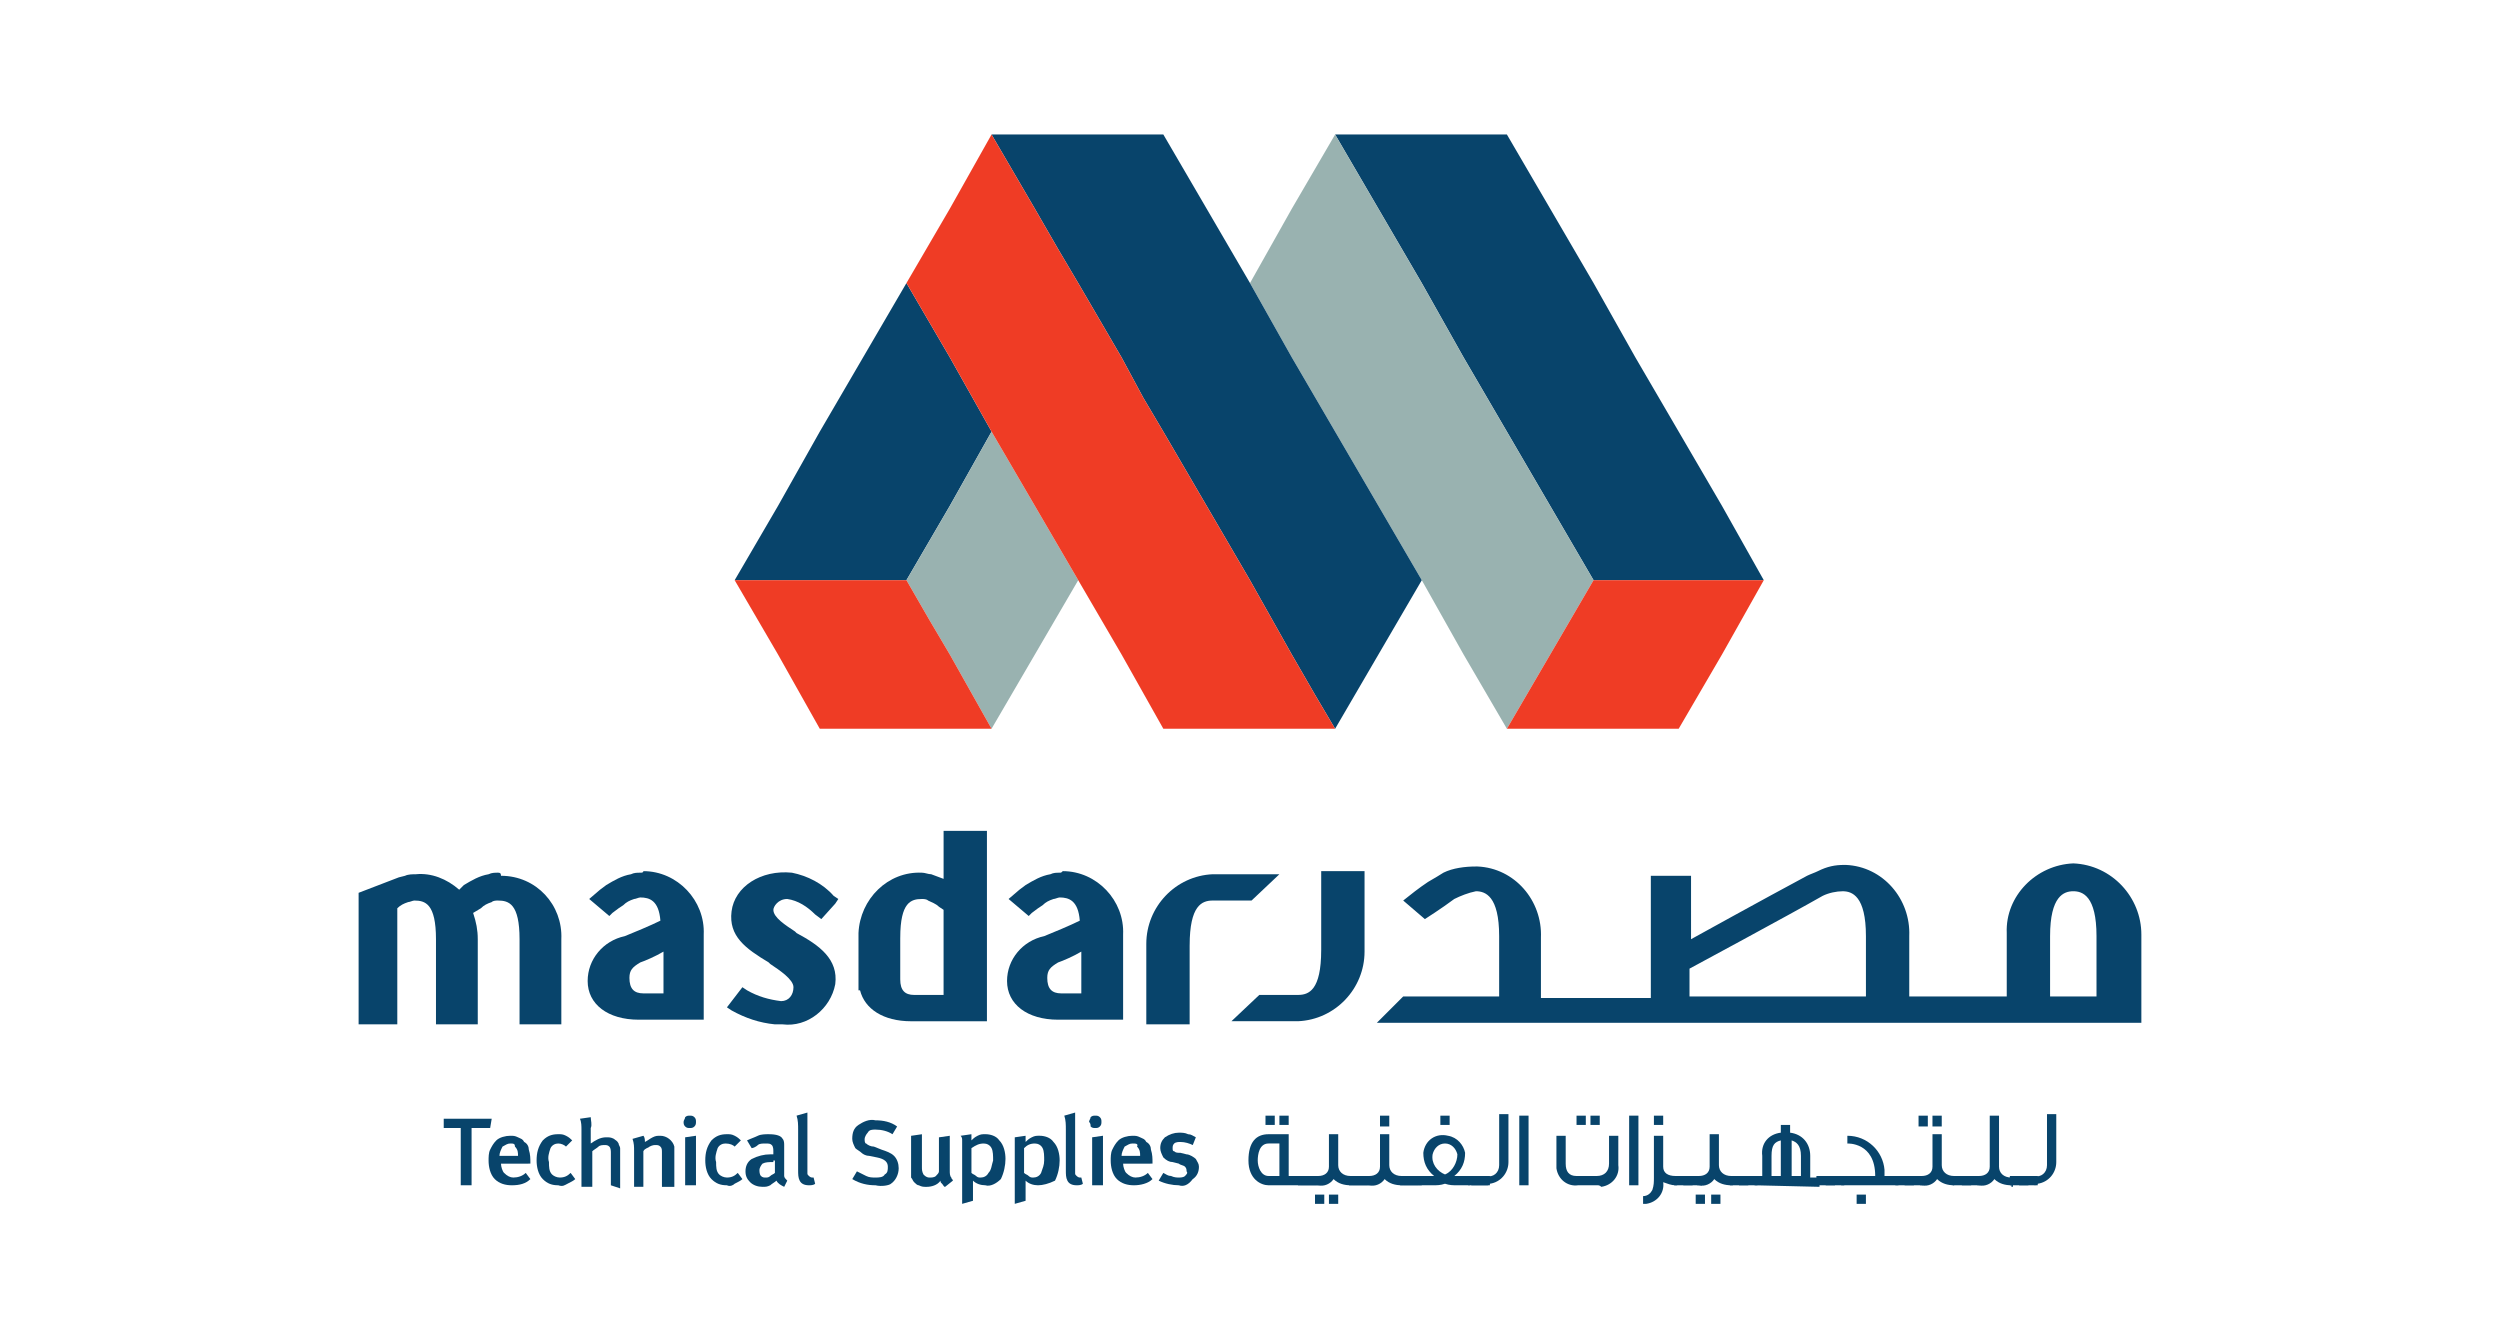 <?xml version="1.0" encoding="UTF-8"?>
<svg xmlns="http://www.w3.org/2000/svg" xmlns:xlink="http://www.w3.org/1999/xlink" version="1.1" id="Layer_1" x="0px" y="0px" viewBox="0 0 1417.32 758.75" style="enable-background:new 0 0 1417.32 758.75;" xml:space="preserve">
<style type="text/css">
	.st0{fill:#08446B;}
	.st1{fill:#99B2B0;}
	.st2{fill:#EF3C25;}
</style>
<g>
	<path class="st0" d="M282.27,494.75c-1.75,0-3.51,0-5.26,0.88c-5.26,0.88-9.65,3.51-14.04,6.14l-2.63,2.63   c-7.02-6.14-15.79-9.65-24.57-8.77c-1.75,0-4.39,0-6.14,0.88l-3.51,0.88l0,0l-22.81,8.77v74.57h21.93v-65.8   c1.75-1.75,3.51-2.63,6.14-3.51c0.88,0,2.63-0.88,3.51-0.88c6.14,0,12.28,1.75,12.28,21.93v48.25h23.69v-48.25   c0-5.26-0.88-9.65-2.63-14.91l4.39-2.63c1.75-1.75,3.51-2.63,6.14-3.51c0.88-0.88,2.63-0.88,3.51-0.88   c6.14,0,12.28,1.75,12.28,21.93v48.25h23.69v-48.25c0.88-19.3-14.04-35.97-34.22-35.97C284.02,494.75,283.15,494.75,282.27,494.75"></path>
	<path class="st0" d="M362.99,494.75c-1.75,0-3.51,0-5.26,0.88c-5.26,0.88-9.65,3.51-14.04,6.14l-3.51,2.63l-6.14,5.26l11.41,9.65   l1.75-1.75l3.51-2.63l2.63-1.75c1.75-1.75,3.51-2.63,6.14-3.51c0.88,0,2.63-0.88,3.51-0.88c5.26,0,10.53,1.75,11.41,13.16   c-5.26,2.63-15.79,7.02-20.18,8.77c-12.28,2.63-21.06,13.16-21.06,25.44c0,13.16,11.41,21.93,28.95,21.93h36.85v-48.25   c0.88-19.3-14.92-35.97-34.22-35.97C364.74,494.75,363.86,494.75,362.99,494.75 M376.15,539.49v23.69h-11.41   c-5.26,0-7.9-2.63-7.9-8.77c0-4.39,1.75-6.14,6.14-8.77C365.62,544.76,371.76,542.12,376.15,539.49"></path>
	<path class="st0" d="M446.33,509.66c6.14,0.88,11.41,4.39,15.79,8.77l3.51,2.63l7.9-8.77l1.75-2.63l-2.63-1.75   c-6.14-7.02-14.92-11.41-23.69-13.16c-17.55-1.75-32.46,7.9-34.22,21.93c-1.75,14.04,7.9,21.06,21.06,28.95l0.88,0.88   c5.26,3.51,13.16,8.77,13.16,13.16c0,4.39-2.63,7.9-7.02,7.9l0,0c-7.02-0.88-13.16-2.63-19.3-6.14l-2.63-1.75l-8.77,11.41   l2.63,1.75c7.9,4.39,15.79,7.02,24.57,7.9c1.75,0,2.63,0,4.39,0c14.04,1.75,27.2-8.77,29.83-22.81   c1.75-14.04-8.77-21.93-21.93-28.95l-0.88-0.88c-5.26-3.51-12.28-7.9-12.28-12.28C438.44,514.05,441.07,509.66,446.33,509.66   C445.46,509.66,445.46,509.66,446.33,509.66"></path>
	<path class="st0" d="M534.95,471.94v26.32c-2.63-0.88-4.39-1.75-7.02-2.63c-1.75,0-3.51-0.88-5.26-0.88   c-19.3-0.88-35.09,14.92-35.97,34.22c0,0.88,0,1.75,0,1.75v30.71h0.88c2.63,10.53,13.16,17.55,28.95,17.55h42.99V471.06h-24.57   V471.94z M510.38,531.6c0-20.18,6.14-21.93,12.28-21.93c0.88,0,2.63,0,3.51,0.88c1.75,0.88,4.39,1.75,6.14,3.51l2.63,1.75v48.25   h-16.67c-5.26,0-7.9-2.63-7.9-8.77V531.6z"></path>
	<path class="st0" d="M600.75,494.75c-1.75,0-3.51,0-5.26,0.88c-5.26,0.88-9.65,3.51-14.04,6.14l-3.51,2.63l-6.14,5.26l11.41,9.65   l1.75-1.75l3.51-2.63l2.63-1.75c1.75-1.75,3.51-2.63,6.14-3.51c0.88,0,2.63-0.88,3.51-0.88c5.26,0,10.53,1.75,11.41,13.16   c-5.26,2.63-15.79,7.02-20.18,8.77c-12.28,2.63-21.06,13.16-21.06,25.44c0,13.16,11.41,21.93,28.95,21.93h36.85v-48.25   c0.88-19.3-14.92-35.97-34.22-35.97C601.62,494.75,601.62,494.75,600.75,494.75 M613.03,539.49v23.69h-11.41   c-5.26,0-7.9-2.63-7.9-8.77c0-4.39,1.75-6.14,6.14-8.77C602.5,544.76,608.64,542.12,613.03,539.49"></path>
	<path class="st0" d="M674.45,535.98c0-22.81,7.02-25.44,13.16-25.44h21.93l15.79-14.91h-37.73c-21.06,0.88-37.73,18.42-37.73,39.48   c0,0.88,0,0.88,0,1.75v43.87h24.57V535.98z"></path>
	<path class="st0" d="M1175.41,489.48c-21.06,0.88-38.6,18.42-37.73,39.48c0,0.88,0,0.88,0,1.75s0,20.18,0,34.22h-55.27   c0-4.39,0-6.14,0-7.02l0,0v-27.2c0.88-21.06-14.92-39.48-35.97-40.36h-0.88c-5.26,0-9.65,0.88-14.92,3.51   c-1.75,0.88-4.39,1.75-6.14,2.63c-24.57,13.16-65.8,35.97-65.8,35.97V496.5H935.9v69.31H873.6V531.6   c0.88-21.06-14.92-39.48-35.97-40.36h-0.88c-6.14,0-13.16,0.88-18.42,3.51c-2.63,1.75-4.39,2.63-8.77,5.26   c-5.26,3.51-9.65,7.02-14.04,10.53l12.28,10.53c0,0,9.65-6.14,16.67-11.41c3.51-1.75,7.9-3.51,12.28-4.39   c5.26,0,13.16,2.63,13.16,25.44v34.22h-54.4l-14.92,14.91h433.41v-3.51c0,0,0-44.74,0-46.5   C1214.02,508.78,1197.35,490.36,1175.41,489.48L1175.41,489.48 M1057.85,557.92v7.02H957.83v-15.79c0,0,57.03-30.71,75.45-41.24   c3.51-1.75,7.9-2.63,11.41-2.63c5.26,0,13.16,2.63,13.16,25.44V557.92z M1188.57,564.93h-26.32v-34.22   c0-22.81,7.9-25.44,13.16-25.44s13.16,2.63,13.16,25.44V564.93z"></path>
	<path class="st0" d="M1083.29,558.79c0-0.88,0-0.88,0-1.75l0,0C1083.29,557.92,1083.29,558.79,1083.29,558.79"></path>
	<path class="st0" d="M749.02,538.61c0,22.81-7.02,25.44-13.16,25.44h-21.93l-15.79,14.91h37.73c21.06-0.88,37.73-18.42,37.73-39.48   c0-0.88,0-0.88,0-1.75v-43.87h-24.57V538.61z"></path>
	<polygon class="st0" points="513.89,328.93 513.89,328.93 513.89,328.93 538.46,286.81 562.14,244.7 538.46,202.59 513.89,160.48    489.32,202.59 464.76,244.7 441.07,286.81 416.5,328.93 464.76,328.93  "></polygon>
	<polygon class="st0" points="806.05,160.48 829.74,202.59 854.3,244.7 878.87,286.81 903.43,328.93 903.43,328.93 903.43,328.93    951.69,328.93 999.94,328.93 976.25,286.81 951.69,244.7 927.12,202.59 903.43,160.48 878.87,118.36 854.3,76.25 806.05,76.25    756.92,76.25 781.48,118.36  "></polygon>
	<polygon class="st1" points="562.14,244.7 538.46,286.81 513.89,328.93 527.05,351.74 538.46,371.04 562.14,413.15 586.71,371.04    611.28,328.93 586.71,286.81  "></polygon>
	<polygon class="st1" points="756.92,76.25 732.35,118.36 708.66,160.48 732.35,202.59 756.92,244.7 781.48,286.81 806.05,328.93    829.74,371.04 854.3,413.15 878.87,371.04 903.43,328.93 878.87,286.81 854.3,244.7 829.74,202.59 806.05,160.48 781.48,118.36     "></polygon>
	<polygon class="st0" points="756.92,244.7 732.35,202.59 708.66,160.48 684.1,118.36 659.53,76.25 611.28,76.25 562.14,76.25    586.71,118.36 599.87,141.17 611.28,160.48 611.28,160.48 635.84,202.59 648.12,225.4 659.53,244.7 684.1,286.81 708.66,328.93    708.66,328.93 732.35,371.04 745.51,393.85 756.92,413.15 781.48,371.04 806.05,328.93 781.48,286.81  "></polygon>
	<polygon class="st2" points="745.51,393.85 732.35,371.04 708.66,328.93 708.66,328.93 684.1,286.81 659.53,244.7 648.12,225.4    635.84,202.59 611.28,160.48 599.87,141.17 586.71,118.36 562.14,76.25 562.14,76.25 538.46,118.36 513.89,160.48 513.89,160.48    538.46,202.59 562.14,244.7 586.71,286.81 611.28,328.93 611.28,328.93 635.84,371.04 659.53,413.15 708.66,413.15 756.92,413.15     "></polygon>
	<polygon class="st2" points="951.69,328.93 903.43,328.93 903.43,328.93 903.43,328.93 878.87,371.04 854.3,413.15 903.43,413.15    951.69,413.15 976.25,371.04 999.94,328.93  "></polygon>
	<polygon class="st2" points="527.05,351.74 513.89,328.93 513.89,328.93 513.89,328.93 464.76,328.93 416.5,328.93 441.07,371.04    464.76,413.15 513.89,413.15 562.14,413.15 538.46,371.04  "></polygon>
	<polygon class="st0" points="277.88,639.51 267.35,639.51 267.35,671.97 261.21,671.97 261.21,639.51 251.56,639.51 251.56,634.25    278.76,634.25  "></polygon>
	<path class="st0" d="M284.02,659.69L284.02,659.69c0,1.75,0.88,4.39,1.75,5.26c1.75,1.75,3.51,2.63,5.26,2.63   c2.63,0,5.26-0.88,7.02-2.63l2.63,3.51c-2.63,2.63-6.14,3.51-10.53,3.51c-3.51,0-7.02-0.88-9.65-3.51   c-2.63-2.63-3.51-7.02-3.51-10.53c0-1.75,0-4.39,0.88-6.14s1.75-3.51,3.51-5.26c1.75-1.75,5.26-2.63,7.9-2.63   c1.75,0,2.63,0,4.39,0.88c1.75,0.88,2.63,0.88,3.51,2.63c1.75,0.88,2.63,2.63,2.63,4.39c0.88,2.63,0.88,5.26,0.88,7.02v0.88H284.02   z M289.29,648.28c-1.75,0-2.63,0.88-4.39,1.75c-0.88,1.75-1.75,3.51-1.75,5.26h10.53c0-1.75,0-3.51-1.75-5.26   C291.92,648.28,291.04,648.28,289.29,648.28"></path>
	<path class="st0" d="M316.49,671.97c-3.51,0-6.14-0.88-8.77-3.51c-2.63-2.63-3.51-7.02-3.51-10.53c0-4.39,0.88-7.9,3.51-11.41   c2.63-2.63,5.26-3.51,8.77-3.51c1.75,0,2.63,0,4.39,0.88c1.75,0.88,2.63,1.75,3.51,2.63l-3.51,3.51c-0.88-0.88-2.63-1.75-4.39-1.75   s-3.51,0.88-4.39,2.63c-0.88,2.63-1.75,5.26-0.88,7.9c0,2.63,0,5.26,1.75,7.02c0.88,0.88,2.63,1.75,4.39,1.75   c2.63,0,4.39-0.88,6.14-2.63l2.63,3.51c-0.88,0.88-2.63,1.75-4.39,2.63S319.12,672.85,316.49,671.97"></path>
	<path class="st0" d="M346.32,671.97v-18.42c0-0.88,0-2.63-0.88-3.51c-0.88-0.88-1.75-0.88-2.63-0.88c-0.88,0-2.63,0-3.51,0.88   c-0.88,0.88-2.63,1.75-3.51,2.63v20.18h-6.14v-32.46c0-1.75,0-4.39-0.88-6.14l6.14-0.88c0,1.75,0.88,4.39,0,6.14v8.77   c2.63-1.75,5.26-3.51,8.77-3.51c1.75,0,2.63,0,4.39,0.88c0.88,0.88,1.75,0.88,2.63,2.63c0,0.88,0.88,1.75,0.88,2.63   c0,0.88,0,1.75,0,3.51v19.3L346.32,671.97z"></path>
	<path class="st0" d="M375.27,671.97v-18.42c0-1.75,0-2.63-0.88-3.51c-0.88-0.88-1.75-0.88-2.63-0.88c-0.88,0-1.75,0-3.51,0.88   c-0.88,0.88-2.63,0.88-3.51,2.63v20.18h-5.26v-20.18c0-2.63,0-4.39-0.88-7.02l6.14-1.75c0.88,0.88,0.88,2.63,0.88,3.51   c1.75-0.88,2.63-1.75,4.39-2.63c1.75-0.88,2.63-0.88,4.39-0.88c3.51,0,7.02,2.63,7.9,6.14c0,0.88,0,0.88,0,1.75v21.06h-7.02V671.97   z"></path>
	<path class="st0" d="M387.55,636c0-0.88,0.88-1.75,0.88-2.63c0.88-0.88,1.75-0.88,2.63-0.88c0.88,0,1.75,0,2.63,0.88   c0.88,0.88,0.88,1.75,0.88,2.63c0,0.88,0,1.75-0.88,2.63c-0.88,0.88-1.75,0.88-2.63,0.88c-0.88,0-1.75,0-2.63-0.88   C387.55,637.76,387.55,636.88,387.55,636 M388.43,671.97v-27.2l6.14-0.88v28.08H388.43z"></path>
	<path class="st0" d="M412.12,671.97c-3.51,0-6.14-0.88-8.77-3.51c-2.63-2.63-3.51-7.02-3.51-10.53c0-4.39,0.88-7.9,3.51-11.41   c2.63-2.63,5.26-3.51,8.77-3.51c1.75,0,2.63,0,4.39,0.88c1.75,0.88,2.63,1.75,3.51,2.63l-3.51,3.51c-0.88-0.88-2.63-1.75-5.26-1.75   c-1.75,0-3.51,0.88-4.39,2.63c-0.88,2.63-1.75,5.26-0.88,7.9c0,2.63,0,5.26,1.75,7.02c0.88,0.88,2.63,1.75,4.39,1.75   c2.63,0,4.39-0.88,6.14-2.63l2.63,3.51c-0.88,0.88-2.63,1.75-4.39,2.63C415.63,671.97,413.87,672.85,412.12,671.97"></path>
	<path class="st0" d="M444.58,672.85c-1.75-0.88-3.51-1.75-4.39-3.51c-0.88,0.88-2.63,1.75-3.51,2.63   c-1.75,0.88-2.63,0.88-4.39,0.88c-2.63,0-5.26-0.88-7.02-2.63c-1.75-1.75-2.63-3.51-2.63-6.14s0.88-5.26,3.51-7.02   c3.51-1.75,7.02-2.63,10.53-2.63h1.75v-1.75c0-0.88,0-2.63-0.88-3.51s-1.75-0.88-3.51-0.88c-1.75,0-3.51,0-4.39,0.88   c-0.88,0.88-2.63,1.75-3.51,1.75l-2.63-4.39c1.75-0.88,4.39-1.75,6.14-2.63c1.75-0.88,4.39-0.88,6.14-0.88   c4.39,0,7.02,0.88,7.9,2.63c0.88,0.88,0.88,2.63,0.88,3.51s0,1.75,0,2.63v10.53c0,1.75,0,2.63,0,4.39c0,0.88,0.88,1.75,1.75,2.63   L444.58,672.85z M438.44,658.81c-2.63,0-4.39,0-6.14,0.88c-0.88,0.88-1.75,2.63-1.75,3.51c0,0.88,0,2.63,0.88,3.51   c0.88,0.88,1.75,0.88,2.63,0.88c0.88,0,1.75,0,2.63-0.88c0.88-0.88,1.75-0.88,2.63-1.75v-7.02h-0.88V658.81z"></path>
	<path class="st0" d="M458.62,671.97c-2.63,0-4.39-0.88-5.26-2.63s-0.88-3.51-0.88-6.14v-22.81c0-2.63,0-5.26-0.88-7.9l6.14-1.75   c0,0.88,0,1.75,0,2.63c0,1.75,0,2.63,0,4.39v23.69c0,0.88,0,2.63,0,3.51c0,0.88,0,0.88,0.88,1.75c0,0,0.88,0.88,1.75,0.88h0.88   l0.88,3.51C461.25,671.97,459.49,671.97,458.62,671.97"></path>
	<path class="st0" d="M496.34,671.97c-4.39,0-8.77-0.88-13.16-3.51l2.63-4.39c1.75,0.88,3.51,1.75,5.26,2.63   c1.75,0.88,3.51,0.88,5.26,0.88s4.39,0,5.26-1.75c1.75-0.88,1.75-2.63,1.75-4.39c0-2.63-1.75-4.39-6.14-5.26l-4.39-0.88   c-1.75,0-3.51-0.88-4.39-1.75c-0.88-0.88-2.63-1.75-3.51-2.63c-0.88-1.75-1.75-3.51-1.75-5.26c0-3.51,0.88-6.14,3.51-7.9   c2.63-1.75,6.14-3.51,9.65-2.63c4.39,0,8.77,0.88,12.28,3.51l-2.63,4.39c-2.63-1.75-6.14-2.63-9.65-2.63c-1.75,0-3.51,0-4.39,1.75   c-0.88,0.88-1.75,2.63-1.75,3.51c0,0.88,0,2.63,0.88,2.63c0.88,0.88,2.63,1.75,4.39,1.75l4.39,1.75c2.63,0.88,5.26,1.75,7.02,3.51   c1.75,1.75,2.63,4.39,2.63,7.02c0,3.51-1.75,7.02-4.39,8.77C504.24,671.97,499.85,672.85,496.34,671.97"></path>
	<path class="st0" d="M535.82,672.85c-0.88,0-0.88-0.88-1.75-1.75c-0.88-0.88-0.88-0.88-0.88-1.75c-1.75,2.63-5.26,3.51-7.9,3.51   c-1.75,0-2.63,0-4.39-0.88c-0.88,0-1.75-0.88-2.63-1.75c-0.88-0.88-0.88-1.75-1.75-2.63c0-1.75,0-2.63,0-4.39v-19.3l6.14-0.88   v18.42c0,1.75,0,2.63,0.88,4.39c0.88,0.88,1.75,1.75,3.51,1.75c0.88,0,2.63,0,3.51-0.88c0.88-0.88,1.75-1.75,1.75-2.63v-19.3   l6.14-0.88v20.18c0,0.88,0,2.63,0.88,3.51c0,0.88,0.88,0.88,0.88,1.75L535.82,672.85z"></path>
	<path class="st0" d="M558.63,671.97c-2.63,0-5.26-0.88-7.02-2.63v11.41l-6.14,1.75v-32.46c0-1.75,0-2.63,0-3.51   c0-0.88,0-1.75-0.88-2.63l6.14-0.88v1.75c0,0.88,0,0.88,0,1.75c0.88-0.88,1.75-1.75,3.51-2.63c1.75-0.88,2.63-0.88,4.39-0.88   c2.63,0,6.14,0.88,7.9,3.51c2.63,2.63,3.51,7.02,3.51,10.53s-0.88,7.9-2.63,11.41C564.78,671.09,561.27,672.85,558.63,671.97    M550.74,650.92v14.04c0.88,0.88,1.75,0.88,2.63,1.75c0.88,0.88,1.75,0.88,2.63,0.88c1.75,0,3.51-0.88,4.39-2.63   c1.75-1.75,1.75-4.39,2.63-7.02c0-2.63,0-5.26-0.88-7.02c-0.88-1.75-2.63-2.63-4.39-2.63   C555.13,648.28,553.37,649.16,550.74,650.92"></path>
	<path class="st0" d="M588.46,671.97c-2.63,0-5.26-0.88-7.02-2.63v11.41l-6.14,1.75v-31.58c0-1.75,0-2.63,0-3.51   c0-0.88,0-1.75,0-2.63l6.14-0.88c0,0.88,0,0.88,0,1.75s0,0.88,0,1.75c0.88-0.88,1.75-1.75,3.51-2.63c1.75-0.88,2.63-0.88,4.39-0.88   c2.63,0,6.14,0.88,7.9,3.51c2.63,2.63,3.51,7.02,3.51,10.53c0,3.51-0.88,7.9-2.63,11.41C594.61,671.09,591.1,671.97,588.46,671.97    M580.57,650.92v14.04c0.88,0.88,1.75,0.88,2.63,1.75c0.88,0.88,1.75,0.88,2.63,0.88c1.75,0,3.51-0.88,4.39-2.63   c0.88-2.63,1.75-4.39,1.75-7.02c0-2.63,0-5.26-0.88-7.02s-2.63-2.63-4.39-2.63C584.08,648.28,582.32,649.16,580.57,650.92"></path>
	<path class="st0" d="M610.4,671.97c-2.63,0-4.39-0.88-5.26-2.63c-0.88-1.75-0.88-3.51-0.88-6.14v-22.81c0-2.63,0-5.26-0.88-7.9   l6.14-1.75c0,0.88,0,1.75,0,2.63c0,1.75,0,2.63,0,4.39v23.69c0,0.88,0,2.63,0,3.51c0,0.88,0,0.88,0.88,1.75   c0,0,0.88,0.88,1.75,0.88h0.88l0.88,3.51C613.03,671.97,611.28,671.97,610.4,671.97"></path>
	<path class="st0" d="M617.42,636c0-0.88,0.88-1.75,0.88-2.63c0.88-0.88,1.75-0.88,2.63-0.88c0.88,0,1.75,0,2.63,0.88   c0.88,0.88,0.88,1.75,0.88,2.63c0,0.88,0,1.75-0.88,2.63c-0.88,0.88-1.75,0.88-2.63,0.88c-0.88,0-1.75,0-2.63-0.88   C618.29,637.76,618.29,636.88,617.42,636 M619.17,671.97v-27.2l6.14-0.88v28.08H619.17z"></path>
	<path class="st0" d="M636.72,659.69L636.72,659.69c0,1.75,0.88,4.39,1.75,5.26c1.75,1.75,3.51,2.63,5.26,2.63   c2.63,0,5.26-0.88,7.02-2.63l2.63,3.51c-2.63,2.63-7.02,3.51-10.53,3.51c-3.51,0-7.02-0.88-9.65-3.51   c-2.63-2.63-3.51-7.02-3.51-10.53c0-1.75,0-4.39,0.88-6.14c0.88-1.75,1.75-3.51,3.51-5.26c1.75-1.75,5.26-2.63,7.9-2.63   c1.75,0,2.63,0,4.39,0.88c1.75,0.88,2.63,0.88,3.51,2.63c1.75,0.88,2.63,2.63,2.63,4.39c0.88,2.63,0.88,5.26,0.88,7.02v0.88H636.72   z M641.98,648.28c-1.75,0-2.63,0.88-4.39,1.75c-0.88,1.75-1.75,3.51-1.75,5.26h10.53c0-1.75,0-3.51-1.75-5.26   C645.49,648.28,643.74,648.28,641.98,648.28"></path>
	<path class="st0" d="M668.3,671.97c-3.51,0-7.9-0.88-11.41-2.63l2.63-4.39c1.75,0.88,2.63,1.75,4.39,1.75   c1.75,0.88,3.51,0.88,4.39,0.88c0.88,0,2.63,0,3.51-0.88c0.88-0.88,1.75-1.75,0.88-2.63c0-0.88,0-1.75-0.88-2.63   c-0.88-0.88-2.63-0.88-3.51-1.75l-3.51-0.88c-1.75,0-3.51-0.88-5.26-2.63c-0.88-1.75-1.75-3.51-1.75-5.26   c0-2.63,0.88-4.39,2.63-6.14c2.63-1.75,5.26-2.63,7.9-2.63c1.75,0,3.51,0,5.26,0.88c1.75,0,2.63,0.88,4.39,1.75l-1.75,4.39   c-1.75-0.88-4.39-1.75-7.02-1.75c-0.88,0-2.63,0-3.51,0.88c-0.88,0.88-0.88,1.75-0.88,2.63c0,0.88,0,1.75,0.88,1.75   c0.88,0.88,1.75,0.88,3.51,0.88l3.51,0.88c1.75,0,4.39,1.75,5.26,2.63c0.88,1.75,1.75,2.63,1.75,4.39c0,2.63-0.88,5.26-3.51,7.02   C673.57,671.97,670.94,672.85,668.3,671.97"></path>
	<path class="st0" d="M719.19,671.97c-4.39,0-11.41-3.51-11.41-14.04s4.39-14.91,11.41-14.91h11.41v23.69h7.02v5.26H719.19z    M725.33,648.28h-6.14c-5.26,0-6.14,6.14-6.14,9.65s1.75,8.77,6.14,8.77h6.14V648.28z M717.44,632.49h5.26v5.26h-5.26V632.49z    M725.33,632.49h5.26v5.26h-5.26V632.49z"></path>
	<rect x="735.86" y="666.71" class="st0" width="10.53" height="5.26"></rect>
	<rect x="737.61" y="666.71" class="st0" width="10.53" height="5.26"></rect>
	<path class="st0" d="M745.51,677.24h5.26v5.26h-5.26V677.24z M765.69,671.97c-3.51,0-7.02-0.88-9.65-3.51   c-1.75,2.63-5.26,4.39-8.77,3.51h-0.88v-5.26h0.88c3.51,0,6.14-1.75,6.14-5.26v-0.88v-17.55h5.26v17.55c0,3.51,2.63,6.14,7.02,6.14   h0.88v5.26H765.69z M753.41,677.24h5.26v5.26h-5.26V677.24z"></path>
	<rect x="764.81" y="666.71" class="st0" width="10.53" height="5.26"></rect>
	<rect x="766.57" y="666.71" class="st0" width="10.53" height="5.26"></rect>
	<path class="st0" d="M794.64,671.97c-3.51,0-7.02-0.88-9.65-3.51c-1.75,2.63-5.26,4.39-8.77,3.51h-0.88v-5.26h0.88   c3.51,0,6.14-1.75,6.14-5.26v-0.88v-17.55h5.26v17.55c0,3.51,2.63,6.14,7.02,6.14h0.88v5.26H794.64z M782.36,632.49h5.26v6.14   h-5.26V632.49z"></path>
	<rect x="793.76" y="666.71" class="st0" width="10.53" height="5.26"></rect>
	<rect x="795.52" y="666.71" class="st0" width="10.53" height="5.26"></rect>
	<path class="st0" d="M826.23,671.97c-2.63,0-4.39,0-7.02-0.88c-2.63,0.88-4.39,0.88-7.02,0.88h-7.9v-5.26h8.77   c-4.39-3.51-6.14-7.9-6.14-13.16c0.88-7.02,7.02-11.41,14.04-9.65c5.26,0.88,8.77,5.26,9.65,9.65c0,5.26-1.75,9.65-6.14,13.16h8.77   v5.26H826.23z M819.21,648.28c-3.51,0-6.14,2.63-7.02,6.14c-0.88,5.26,2.63,9.65,7.02,11.41c4.39-1.75,7.02-7.02,7.02-11.41   C825.35,650.92,822.72,648.28,819.21,648.28 M816.58,632.49h5.26v5.26h-5.26V632.49z"></path>
	<rect x="832.37" y="666.71" class="st0" width="10.53" height="5.26"></rect>
	<rect x="834.12" y="666.71" class="st0" width="10.53" height="5.26"></rect>
	<path class="st0" d="M842.9,671.97v-5.26c3.51,0.88,7.02-1.75,7.02-6.14c0-0.88,0-0.88,0-1.75v-27.2h5.26v27.2   c0,6.14-4.39,11.41-10.53,12.28C843.77,671.97,843.77,671.97,842.9,671.97"></path>
	<rect x="861.32" y="632.49" class="st0" width="5.26" height="39.48"></rect>
	<path class="st0" d="M906.07,671.97h-11.41c-6.14,0.88-11.41-3.51-12.28-9.65c0-0.88,0-1.75,0-1.75V643.9h5.26v15.79   c0,4.39,1.75,7.02,6.14,7.02h11.41c4.39,0,7.02-2.63,7.02-7.02V643.9h5.26v16.67c0.88,6.14-3.51,11.41-9.65,12.28   C906.94,671.97,906.07,671.97,906.07,671.97 M893.78,632.49h5.26v5.26h-5.26V632.49z M901.68,632.49h5.26v5.26h-5.26V632.49z"></path>
	<rect x="923.61" y="632.49" class="st0" width="5.26" height="39.48"></rect>
	<path class="st0" d="M949.93,671.97c-2.63,0-4.39-0.88-7.02-1.75l0,0c0.88,6.14-3.51,11.41-9.65,12.28c-0.88,0-0.88,0-1.75,0v-4.39   c2.63,0,4.39-1.75,5.26-3.51c0.88-2.63,0.88-4.39,0.88-7.02V643.9h5.26v17.55c0,3.51,2.63,5.26,7.02,5.26h0.88v5.26H949.93z    M937.65,632.49h5.26v5.26h-5.26V632.49z"></path>
	<rect x="949.06" y="666.71" class="st0" width="10.53" height="5.26"></rect>
	<rect x="954.32" y="666.71" class="st0" width="10.53" height="5.26"></rect>
	<path class="st0" d="M961.34,677.24h5.26v5.26h-5.26V677.24z M981.52,671.97c-3.51,0-7.02-0.88-9.65-3.51   c-1.75,2.63-5.26,4.39-8.77,3.51h-0.88v-5.26h0.88c3.51,0,6.14-1.75,6.14-5.26v-0.88v-17.55h5.26v17.55c0,3.51,2.63,6.14,7.02,6.14   h0.88v5.26H981.52z M970.11,677.24h5.26v5.26h-5.26V677.24z"></path>
	<rect x="980.64" y="666.71" class="st0" width="10.53" height="5.26"></rect>
	<rect x="985.9" y="666.71" class="st0" width="10.53" height="5.26"></rect>
	<path class="st0" d="M994.68,671.97v-5.26h4.39V655.3c-0.88-7.02,3.51-12.28,10.53-13.16l0,0v-4.39h5.26v4.39   c7.02,0.88,11.41,6.14,11.41,13.16c0,0,0,0,0,0.88v11.41h5.26v5.26L994.68,671.97z M1009.59,646.53c-3.51,0.88-5.26,2.63-5.26,8.77   v11.41h5.26V646.53z M1021,655.3c0-6.14-2.63-7.9-5.26-8.77v20.18h5.26V655.3z"></path>
	<rect x="1029.77" y="666.71" class="st0" width="10.53" height="5.26"></rect>
	<rect x="1035.04" y="666.71" class="st0" width="10.53" height="5.26"></rect>
	<path class="st0" d="M1043.81,671.97v-5.26h19.3c0-19.3-15.79-18.42-15.79-18.42v-4.39c11.41,0,20.18,8.77,21.06,19.3   c0,0.88,0,1.75,0,3.51h7.9v5.26H1043.81z M1052.58,677.24h5.26v5.26h-5.26V677.24z"></path>
	<rect x="1074.52" y="666.71" class="st0" width="10.53" height="5.26"></rect>
	<rect x="1079.78" y="666.71" class="st0" width="10.53" height="5.26"></rect>
	<path class="st0" d="M1087.68,632.49h5.26v6.14h-5.26V632.49z M1107.86,671.97c-3.51,0-7.02-0.88-9.65-3.51   c-1.75,2.63-5.26,4.39-8.77,3.51h-0.88v-5.26h0.88c3.51,0,6.14-1.75,6.14-5.26v-0.88v-17.55h5.26v17.55c0,3.51,2.63,6.14,7.02,6.14   h0.88L1107.86,671.97L1107.86,671.97z M1095.57,632.49h5.26v6.14h-5.26V632.49z"></path>
	<rect x="1106.98" y="666.71" class="st0" width="10.53" height="5.26"></rect>
	<rect x="1112.24" y="666.71" class="st0" width="10.53" height="5.26"></rect>
	<path class="st0" d="M1140.32,671.97c-3.51,0-7.02-0.88-9.65-3.51c-1.75,2.63-5.26,4.39-8.77,3.51h-0.88v-5.26h0.88   c3.51,0,6.14-1.75,6.14-5.26v-0.88v-28.08h5.26v28.95c0,3.51,2.63,6.14,7.02,6.14h0.88v5.26h-0.88V671.97z"></path>
	<rect x="1139.44" y="666.71" class="st0" width="10.53" height="5.26"></rect>
	<rect x="1144.71" y="666.71" class="st0" width="10.53" height="5.26"></rect>
	<path class="st0" d="M1153.48,671.97v-5.26c3.51,0.88,7.02-1.75,7.02-6.14c0-0.88,0-0.88,0-1.75v-27.2h5.26v27.2   c0,6.14-4.39,11.41-10.53,12.28C1154.36,671.97,1153.48,671.97,1153.48,671.97"></path>
</g>
</svg>
